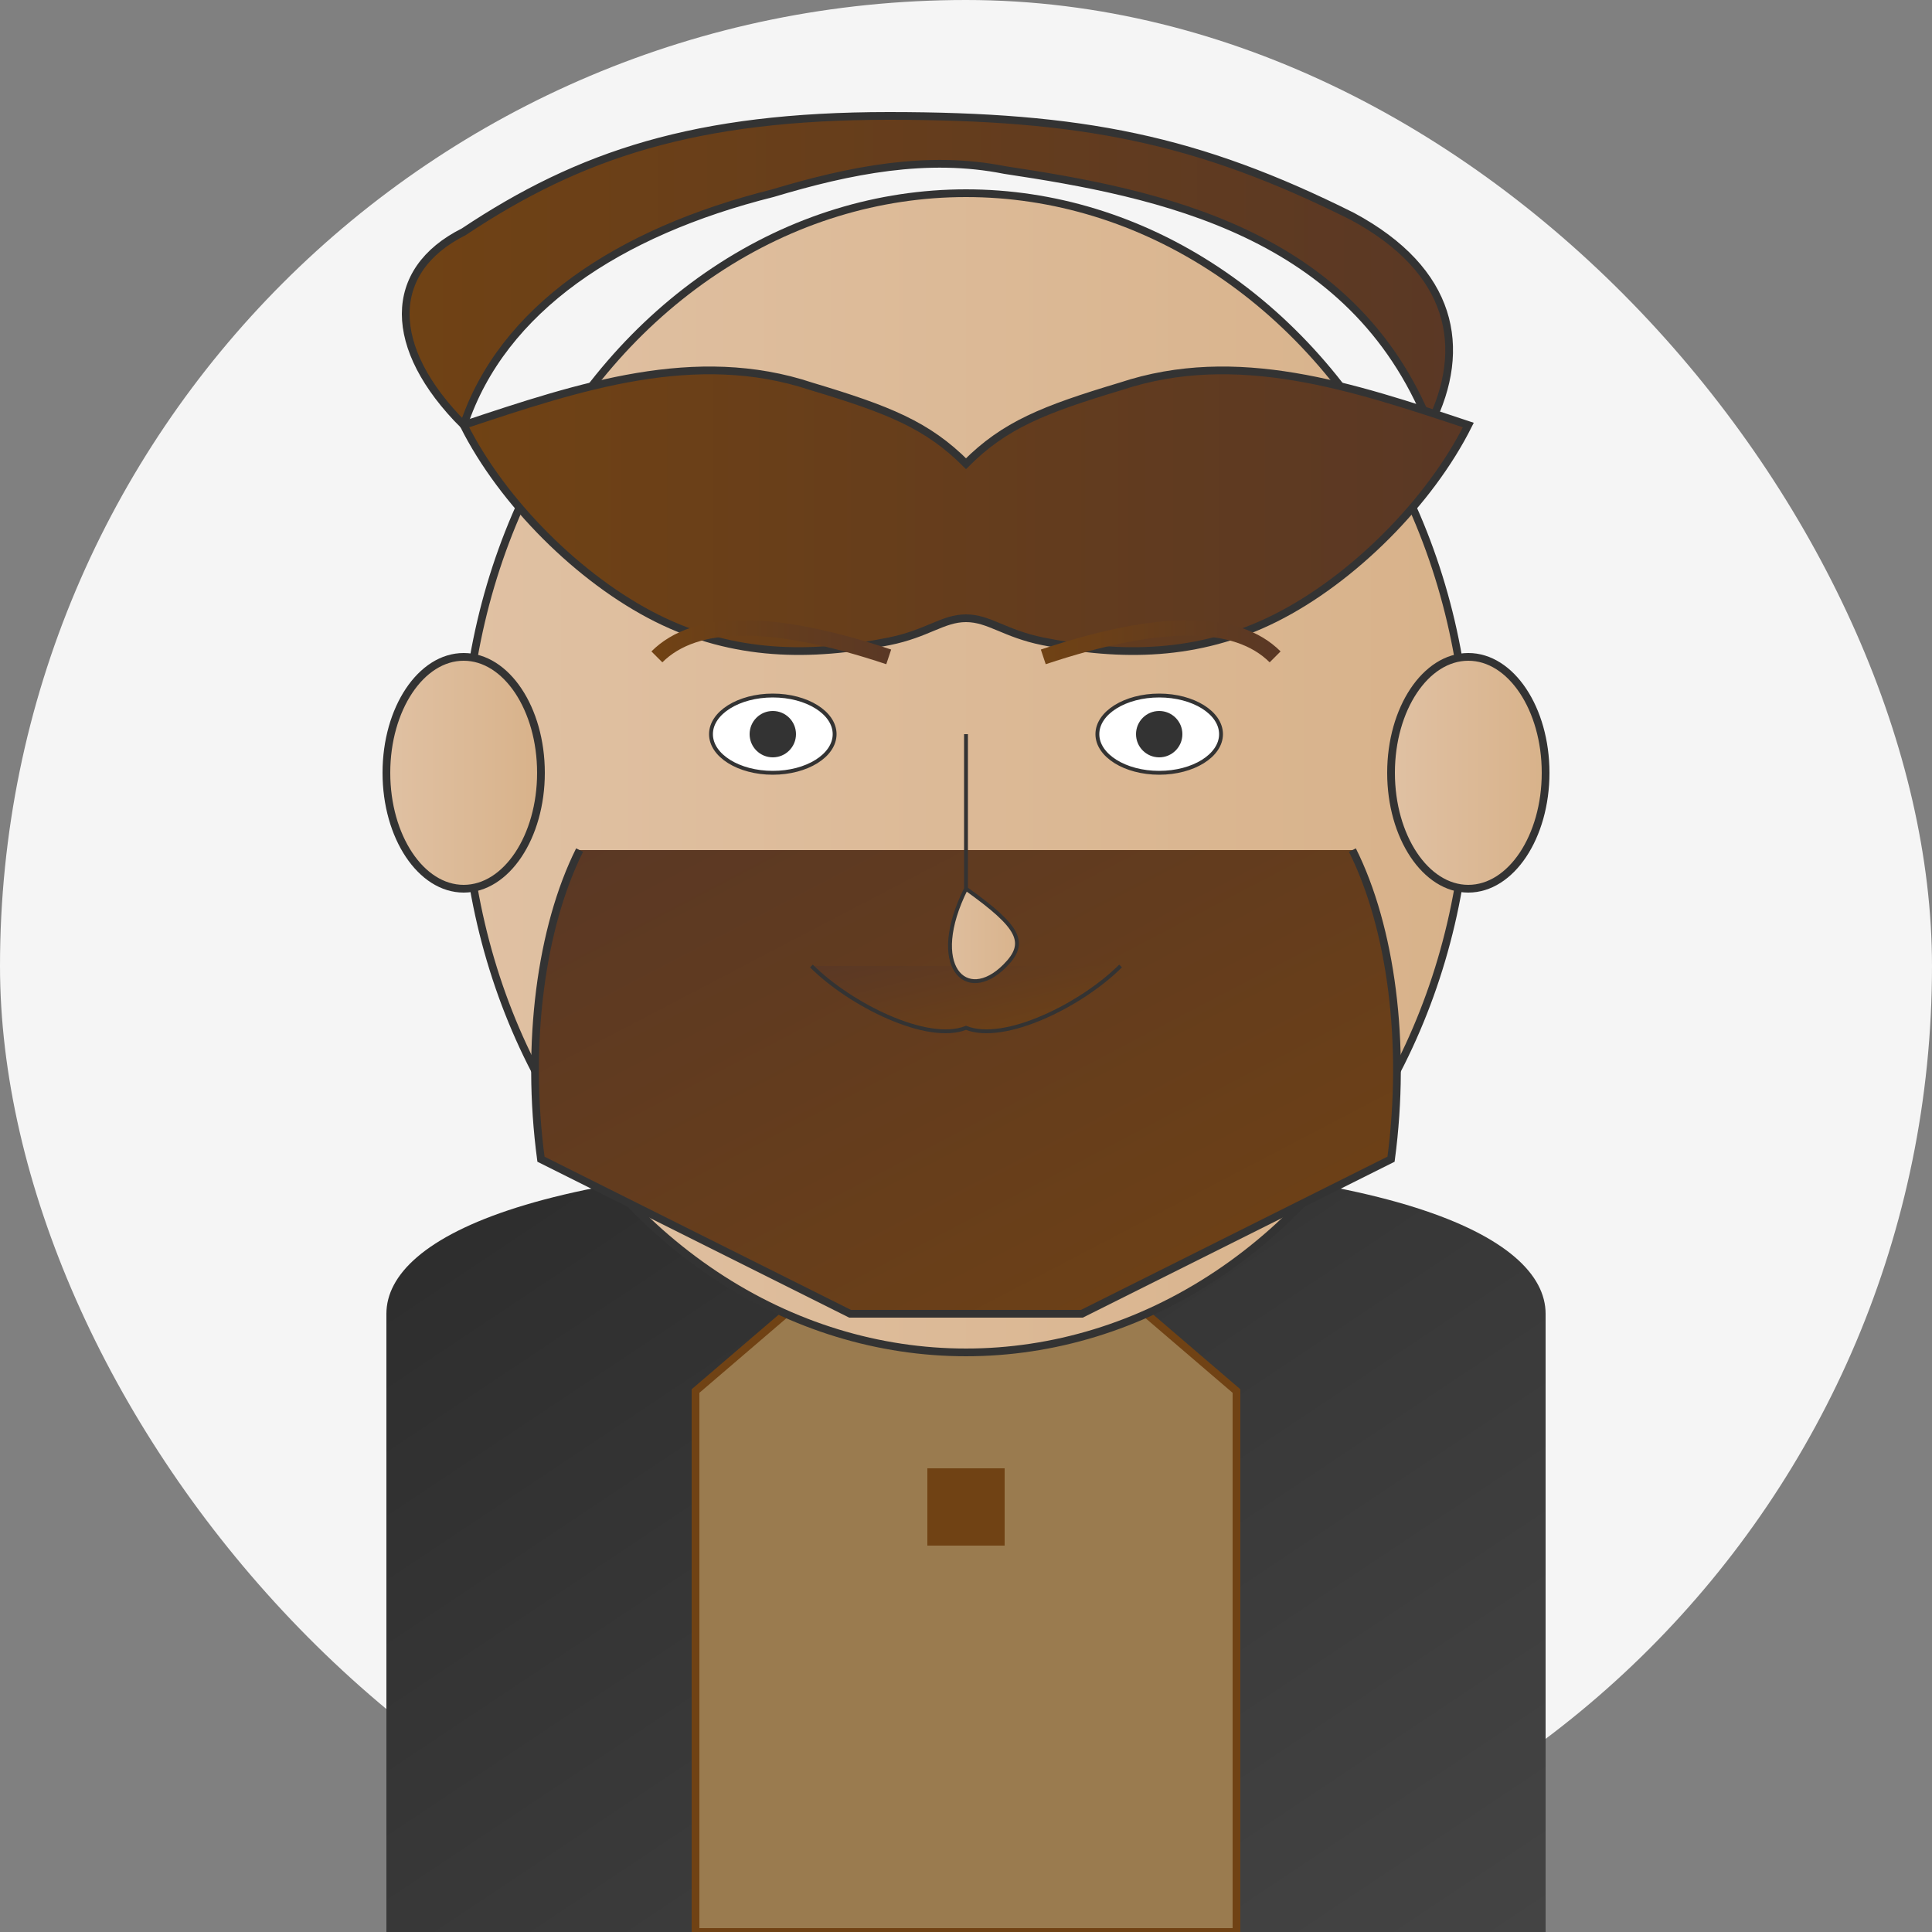 <?xml version="1.0" encoding="UTF-8"?>
<svg width="250" height="250" viewBox="0 0 250 250" xmlns="http://www.w3.org/2000/svg">
  <rect x="0" y="0" width="250" height="250" fill="#808080" stroke="none"/>
  <defs>
    <linearGradient id="skinGradient" x1="0%" y1="0%" x2="100%" y2="0%">
      <stop offset="0%" stop-color="#E0C1A3"/>
      <stop offset="100%" stop-color="#D8B28A"/>
    </linearGradient>
    <linearGradient id="hairGradient" x1="0%" y1="0%" x2="100%" y2="0%">
      <stop offset="0%" stop-color="#704214"/>
      <stop offset="100%" stop-color="#5A3825"/>
    </linearGradient>
    <linearGradient id="beardGradient" x1="0%" y1="0%" x2="100%" y2="100%">
      <stop offset="0%" stop-color="#5A3825"/>
      <stop offset="100%" stop-color="#704214"/>
    </linearGradient>
    <linearGradient id="shirtGradient" x1="0%" y1="0%" x2="100%" y2="100%">
      <stop offset="0%" stop-color="#2C2C2C"/>
      <stop offset="100%" stop-color="#444444"/>
    </linearGradient>
  </defs>
  
  <!-- Background -->
  <rect width="250" height="250" fill="#F5F5F5" rx="125"/>
  
  <!-- Shirt -->
  <path d="M50,250 L50,170 C50,160 70,150 125,150 C180,150 200,160 200,170 L200,250 Z" fill="url(#shirtGradient)"/>
  
  <!-- Apron -->
  <path d="M90,250 L90,180 L125,150 L160,180 L160,250 Z" fill="#9A7B4F" stroke="#704214" stroke-width="1"/>
  <path d="M120,190 L130,190 L130,200 L120,200 Z" fill="#704214"/>
  
  <!-- Neck -->
  <path d="M105,150 L145,150 L140,170 L110,170 Z" fill="url(#skinGradient)" stroke="#333" stroke-width="0.5"/>
  
  <!-- Head -->
  <ellipse cx="125" cy="100" rx="65" ry="75" fill="url(#skinGradient)" stroke="#333" stroke-width="1"/>
  
  <!-- Ears -->
  <ellipse cx="60" cy="100" rx="10" ry="15" fill="url(#skinGradient)" stroke="#333" stroke-width="1"/>
  <ellipse cx="190" cy="100" rx="10" ry="15" fill="url(#skinGradient)" stroke="#333" stroke-width="1"/>
  
  <!-- Hair -->
  <path d="M60,55 C65,40 80,30 100,25 C110,22 120,20 130,22 C150,25 175,30 185,55 C190,45 188,35 175,28 C155,18 140,15 115,15 C90,15 75,20 60,30 C50,35 50,45 60,55 Z" fill="url(#hairGradient)" stroke="#333" stroke-width="1"/>
  <path d="M60,55 C75,50 90,45 105,50 C115,53 120,55 125,60 C130,55 135,53 145,50 C160,45 175,50 190,55 C185,65 175,75 165,80 C155,85 145,85 135,83 C130,82 128,80 125,80 C122,80 120,82 115,83 C105,85 95,85 85,80 C75,75 65,65 60,55 Z" fill="url(#hairGradient)" stroke="#333" stroke-width="1"/>
  
  <!-- Beard -->
  <path d="M75,110 C70,120 68,135 70,150 L110,170 L140,170 L180,150 C182,135 180,120 175,110" fill="url(#beardGradient)" stroke="#333" stroke-width="1"/>
  
  <!-- Mustache -->
  <path d="M105,125 C110,130 120,135 125,133 C130,135 140,130 145,125" fill="url(#beardGradient)" stroke="#333" stroke-width="0.5"/>
  
  <!-- Eyes -->
  <ellipse cx="100" cy="95" rx="8" ry="5" fill="white" stroke="#333" stroke-width="0.5"/>
  <circle cx="100" cy="95" r="3" fill="#333"/>
  
  <ellipse cx="150" cy="95" rx="8" ry="5" fill="white" stroke="#333" stroke-width="0.5"/>
  <circle cx="150" cy="95" r="3" fill="#333"/>
  
  <!-- Eyebrows -->
  <path d="M85,85 C90,80 100,80 115,85" stroke="url(#hairGradient)" stroke-width="2" fill="none"/>
  <path d="M165,85 C160,80 150,80 135,85" stroke="url(#hairGradient)" stroke-width="2" fill="none"/>
  
  <!-- Nose -->
  <path d="M125,95 L125,115 C120,125 125,130 130,125 C133,122 132,120 125,115" fill="url(#skinGradient)" stroke="#333" stroke-width="0.5"/>
</svg>
